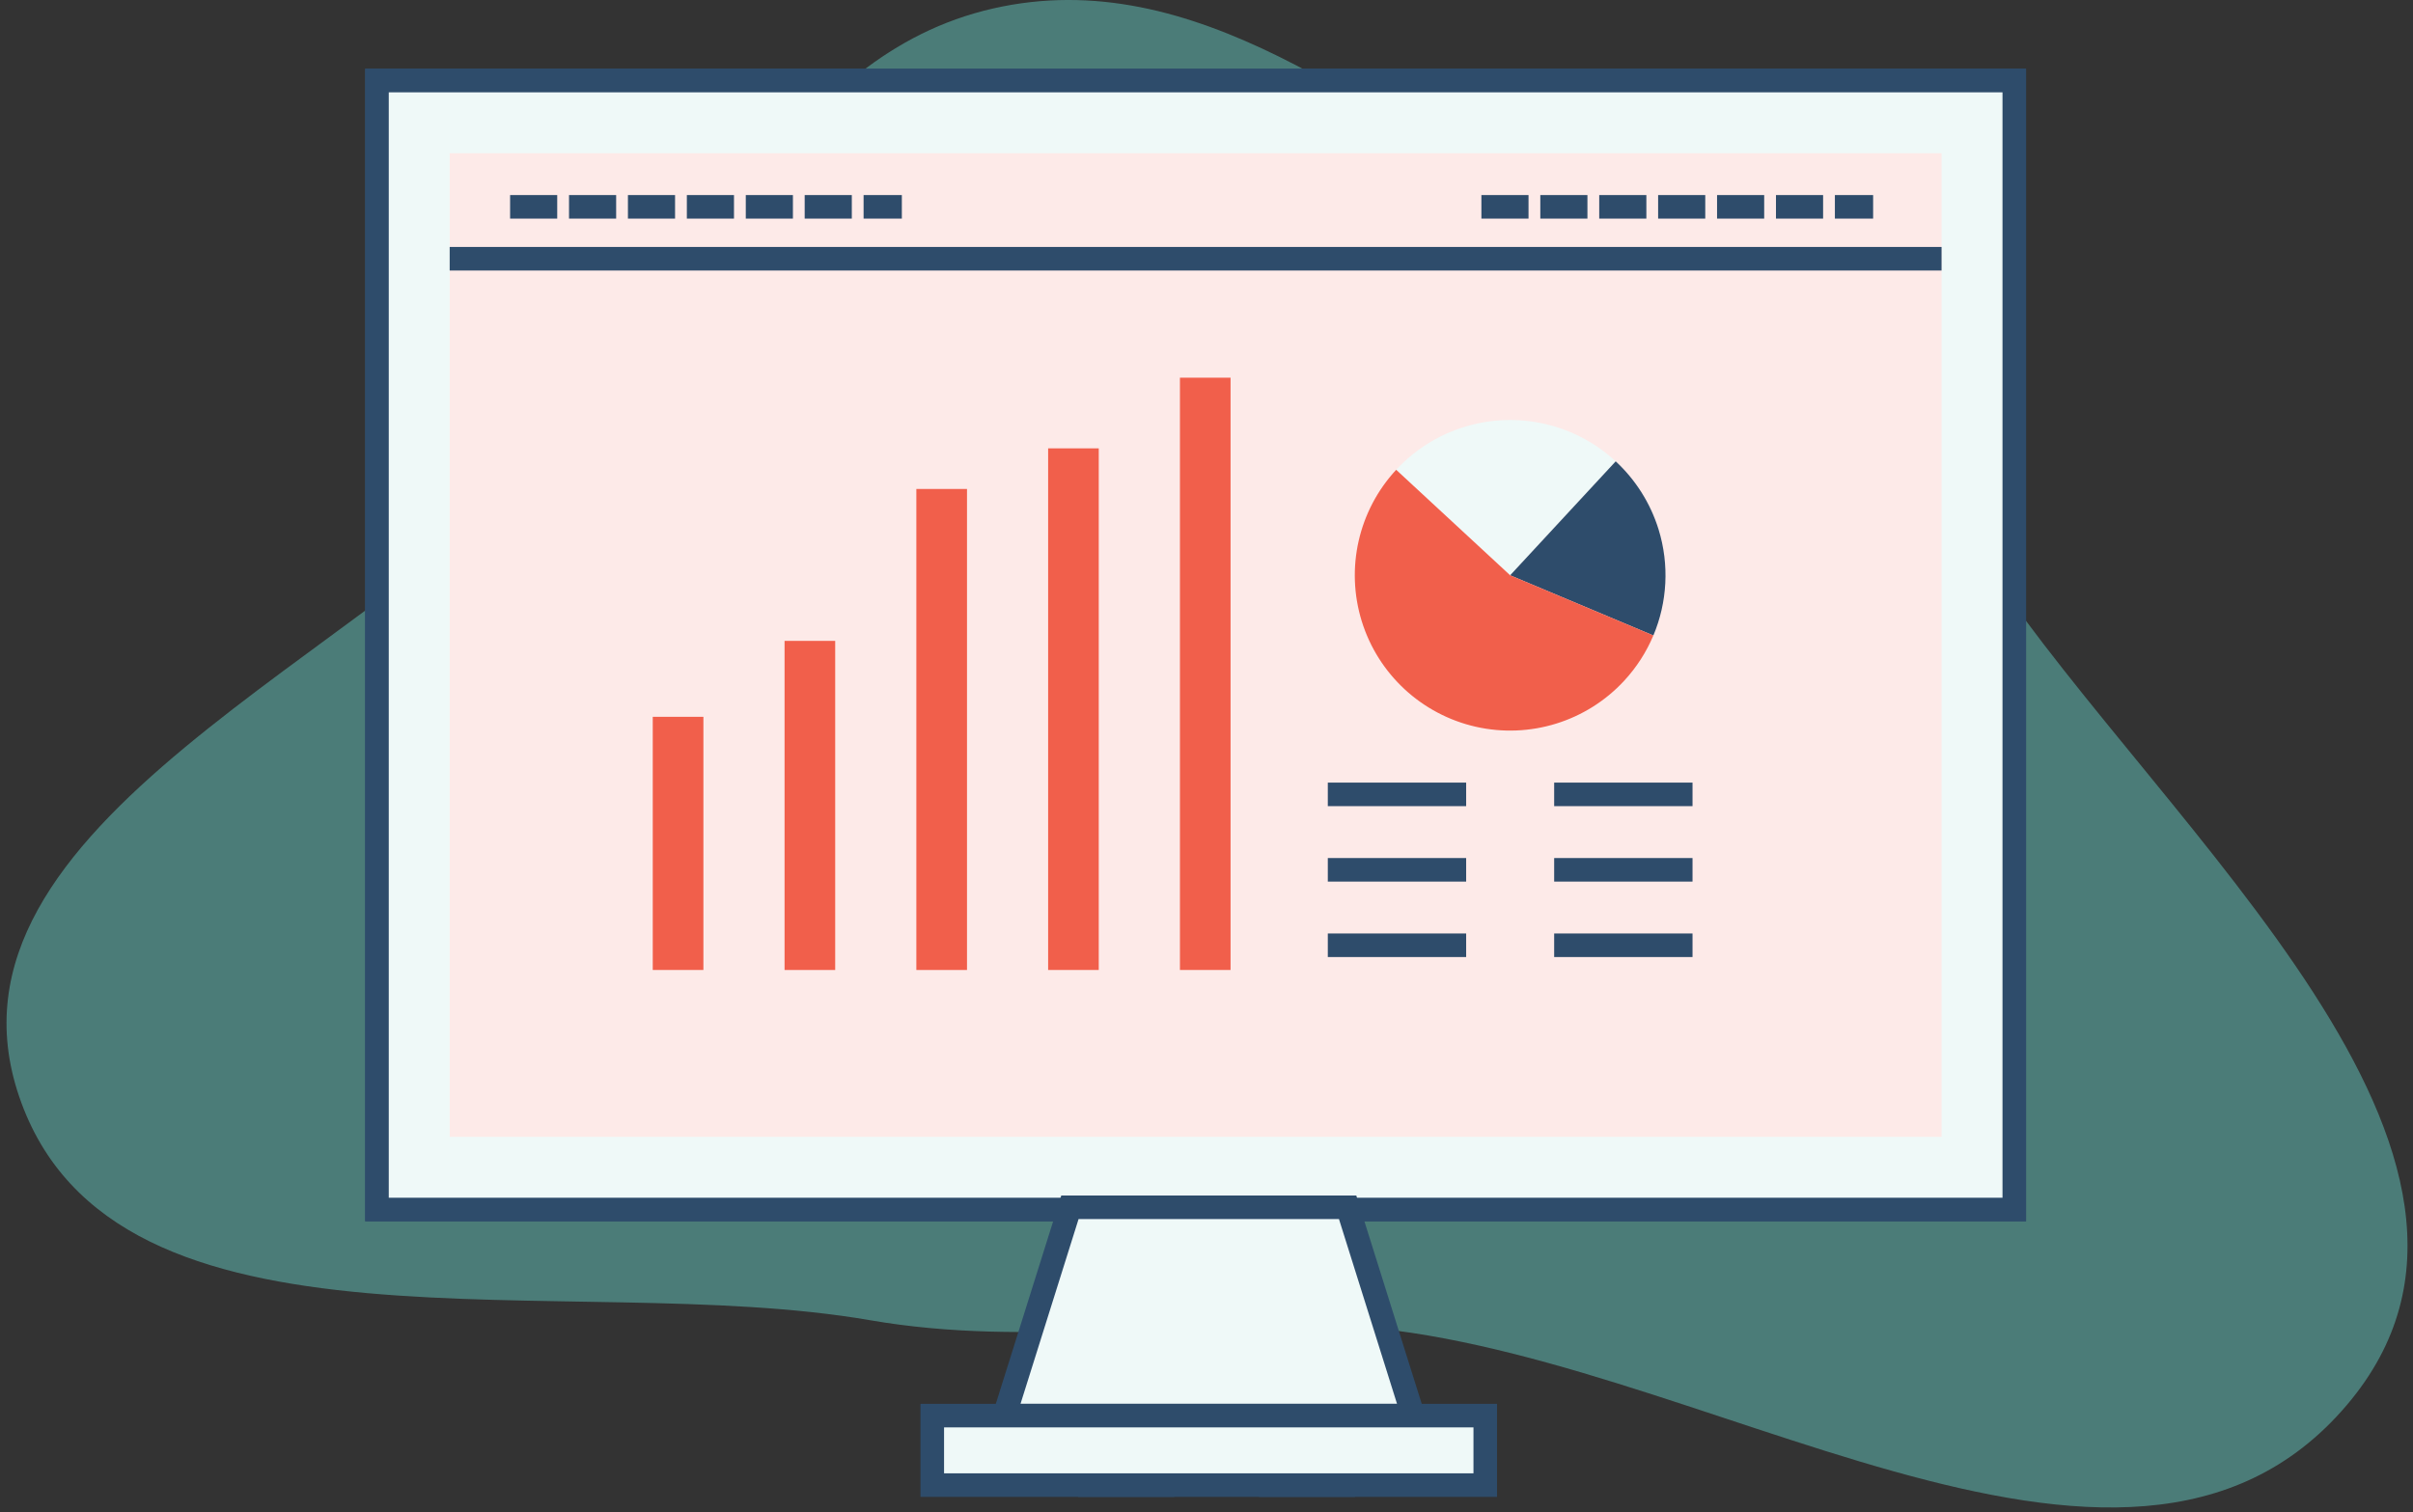 <svg xmlns="http://www.w3.org/2000/svg" width="201" height="126" viewBox="0 0 201 126" fill="none"><rect x="0" y="0" width="201" height="126" fill="#333333" stroke="none"/><path opacity="0.5" fill-rule="evenodd" clip-rule="evenodd" d="M82.725 0.707C99.608 -3.138 114.04 9.56 128.761 17.845C143.153 25.947 156.641 33.961 165.679 47.398C180.393 69.276 213.038 96.397 195.494 117.067C176.945 138.921 141.085 112.14 112.138 110.478C98.433 109.692 85.947 112.336 72.473 110.006C47.359 105.664 9.486 114.542 1.595 91.365C-6.145 68.632 30.837 54.886 47.404 36.375C58.977 23.442 65.544 4.621 82.725 0.707Z" fill="#64C6BE"></path><path fill-rule="evenodd" clip-rule="evenodd" d="M90.796 123.747H96.825V86.648H90.796V123.747Z" fill="#EFF9F8"></path><path fill-rule="evenodd" clip-rule="evenodd" d="M89.814 124.728H97.805V85.665H89.814V124.728ZM91.777 122.765H95.841V87.627H91.777V122.765Z" fill="#2E4C6B"></path><path fill-rule="evenodd" clip-rule="evenodd" d="M105.867 123.747H111.897V76.212H105.867V123.747Z" fill="#EFF9F8"></path><path fill-rule="evenodd" clip-rule="evenodd" d="M104.885 124.728H112.876V75.232H104.885V124.728ZM106.849 122.764H110.914V77.192H106.849V122.764Z" fill="#2E4C6B"></path><path fill-rule="evenodd" clip-rule="evenodd" d="M36.673 93.991H160.653V12.164H36.673V93.991Z" fill="#EFF9F8"></path><path fill-rule="evenodd" clip-rule="evenodd" d="M31.401 100.783H167.784V6.712H31.401V100.783Z" fill="#EFF9F8"></path><path fill-rule="evenodd" clip-rule="evenodd" d="M30.42 101.765H168.767V5.729H30.42V101.765ZM32.384 99.801H166.806V7.693H32.384V99.801Z" fill="#2E4C6B"></path><path fill-rule="evenodd" clip-rule="evenodd" d="M31.401 100.783H167.784V6.712H31.401V100.783Z" fill="#EFF9F8"></path><path fill-rule="evenodd" clip-rule="evenodd" d="M30.42 101.765H168.767V5.729H30.42V101.765ZM32.384 99.801H166.806V7.693H32.384V99.801Z" fill="#2E4C6B"></path><path fill-rule="evenodd" clip-rule="evenodd" d="M37.458 94.726H161.729V12.767H37.458V94.726Z" fill="#FDEAE8"></path><path fill-rule="evenodd" clip-rule="evenodd" d="M37.458 22.541H161.729V20.577H37.458V22.541Z" fill="#2E4C6B"></path><path fill-rule="evenodd" clip-rule="evenodd" d="M42.491 18.215H46.416V16.253H42.491V18.215ZM47.399 18.215H51.325V16.253H47.399V18.215ZM52.306 18.215H56.232V16.253H52.306V18.215ZM57.214 18.215H61.14V16.253H57.214V18.215ZM62.123 18.215H66.049V16.253H62.123V18.215ZM67.029 18.215H70.955V16.253H67.029V18.215ZM71.936 18.215H75.123V16.253H71.936V18.215Z" fill="#2E4C6B"></path><path fill-rule="evenodd" clip-rule="evenodd" d="M123.399 18.215H127.324V16.253H123.399V18.215ZM128.306 18.215H132.231V16.253H128.306V18.215ZM133.214 18.215H137.14V16.253H133.214V18.215ZM138.12 18.215H142.046V16.253H138.12V18.215ZM143.029 18.215H146.955V16.253H143.029V18.215ZM147.936 18.215H151.862V16.253H147.936V18.215ZM152.844 18.215H156.029V16.253H152.844V18.215Z" fill="#2E4C6B"></path><path fill-rule="evenodd" clip-rule="evenodd" d="M117.708 117.954H83.672L89.123 100.595H112.255L117.708 117.954Z" fill="#EFF9F8"></path><path fill-rule="evenodd" clip-rule="evenodd" d="M85.008 116.973H116.371L111.534 101.577H89.844L85.008 116.973ZM119.045 118.936H82.333L88.402 99.613H112.977L119.045 118.936Z" fill="#2E4C6B"></path><path fill-rule="evenodd" clip-rule="evenodd" d="M77.657 123.747H123.72V117.955H77.657V123.747Z" fill="#EFF9F8"></path><path fill-rule="evenodd" clip-rule="evenodd" d="M76.675 124.728H124.702V116.974H76.675V124.728ZM78.639 122.764H122.738V118.936H78.639V122.764Z" fill="#2E4C6B"></path><path fill-rule="evenodd" clip-rule="evenodd" d="M54.374 80.823H58.592V59.728H54.374V80.823Z" fill="#F15F4B"></path><path fill-rule="evenodd" clip-rule="evenodd" d="M65.353 80.824H69.571V53.401H65.353V80.824Z" fill="#F15F4B"></path><path fill-rule="evenodd" clip-rule="evenodd" d="M76.331 80.824H80.55V40.743H76.331V80.824Z" fill="#F15F4B"></path><path fill-rule="evenodd" clip-rule="evenodd" d="M87.308 80.823H91.525V37.359H87.308V80.823Z" fill="#F15F4B"></path><path fill-rule="evenodd" clip-rule="evenodd" d="M98.287 80.823H102.504V31.471H98.287V80.823Z" fill="#F15F4B"></path><path fill-rule="evenodd" clip-rule="evenodd" d="M116.3 39.145C119.439 35.754 124.153 34.295 128.661 35.318C130.914 35.83 132.946 36.924 134.585 38.442L125.794 47.936L116.3 39.145Z" fill="#EFF9F8"></path><path fill-rule="evenodd" clip-rule="evenodd" d="M134.586 38.442C136.224 39.96 137.47 41.901 138.156 44.111C139.068 47.06 138.883 50.189 137.724 52.95L125.794 47.936L134.586 38.442Z" fill="#2E4C6B"></path><path fill-rule="evenodd" clip-rule="evenodd" d="M137.723 52.95C137.146 54.322 136.33 55.602 135.288 56.728C132.148 60.12 127.435 61.578 122.926 60.555C118.42 59.531 114.801 56.179 113.432 51.763C112.066 47.346 113.158 42.537 116.299 39.145L125.794 47.936L137.723 52.95Z" fill="#F15F4B"></path><mask id="mask0" maskUnits="userSpaceOnUse" x="30" y="5" width="139" height="120"><path fill-rule="evenodd" clip-rule="evenodd" d="M30.42 124.728H168.767V5.729H30.42V124.728Z" fill="white"></path></mask><g mask="url(#mask0)"><path fill-rule="evenodd" clip-rule="evenodd" d="M110.605 67.172H122.129V65.21H110.605V67.172Z" fill="#2E4C6B"></path><path fill-rule="evenodd" clip-rule="evenodd" d="M129.46 67.172H140.985V65.21H129.46V67.172Z" fill="#2E4C6B"></path><path fill-rule="evenodd" clip-rule="evenodd" d="M110.605 73.459H122.129V71.496H110.605V73.459Z" fill="#2E4C6B"></path><path fill-rule="evenodd" clip-rule="evenodd" d="M129.46 73.459H140.985V71.496H129.46V73.459Z" fill="#2E4C6B"></path><path fill-rule="evenodd" clip-rule="evenodd" d="M110.605 79.745H122.129V77.782H110.605V79.745Z" fill="#2E4C6B"></path><path fill-rule="evenodd" clip-rule="evenodd" d="M129.46 79.745H140.985V77.782H129.46V79.745Z" fill="#2E4C6B"></path></g></svg>